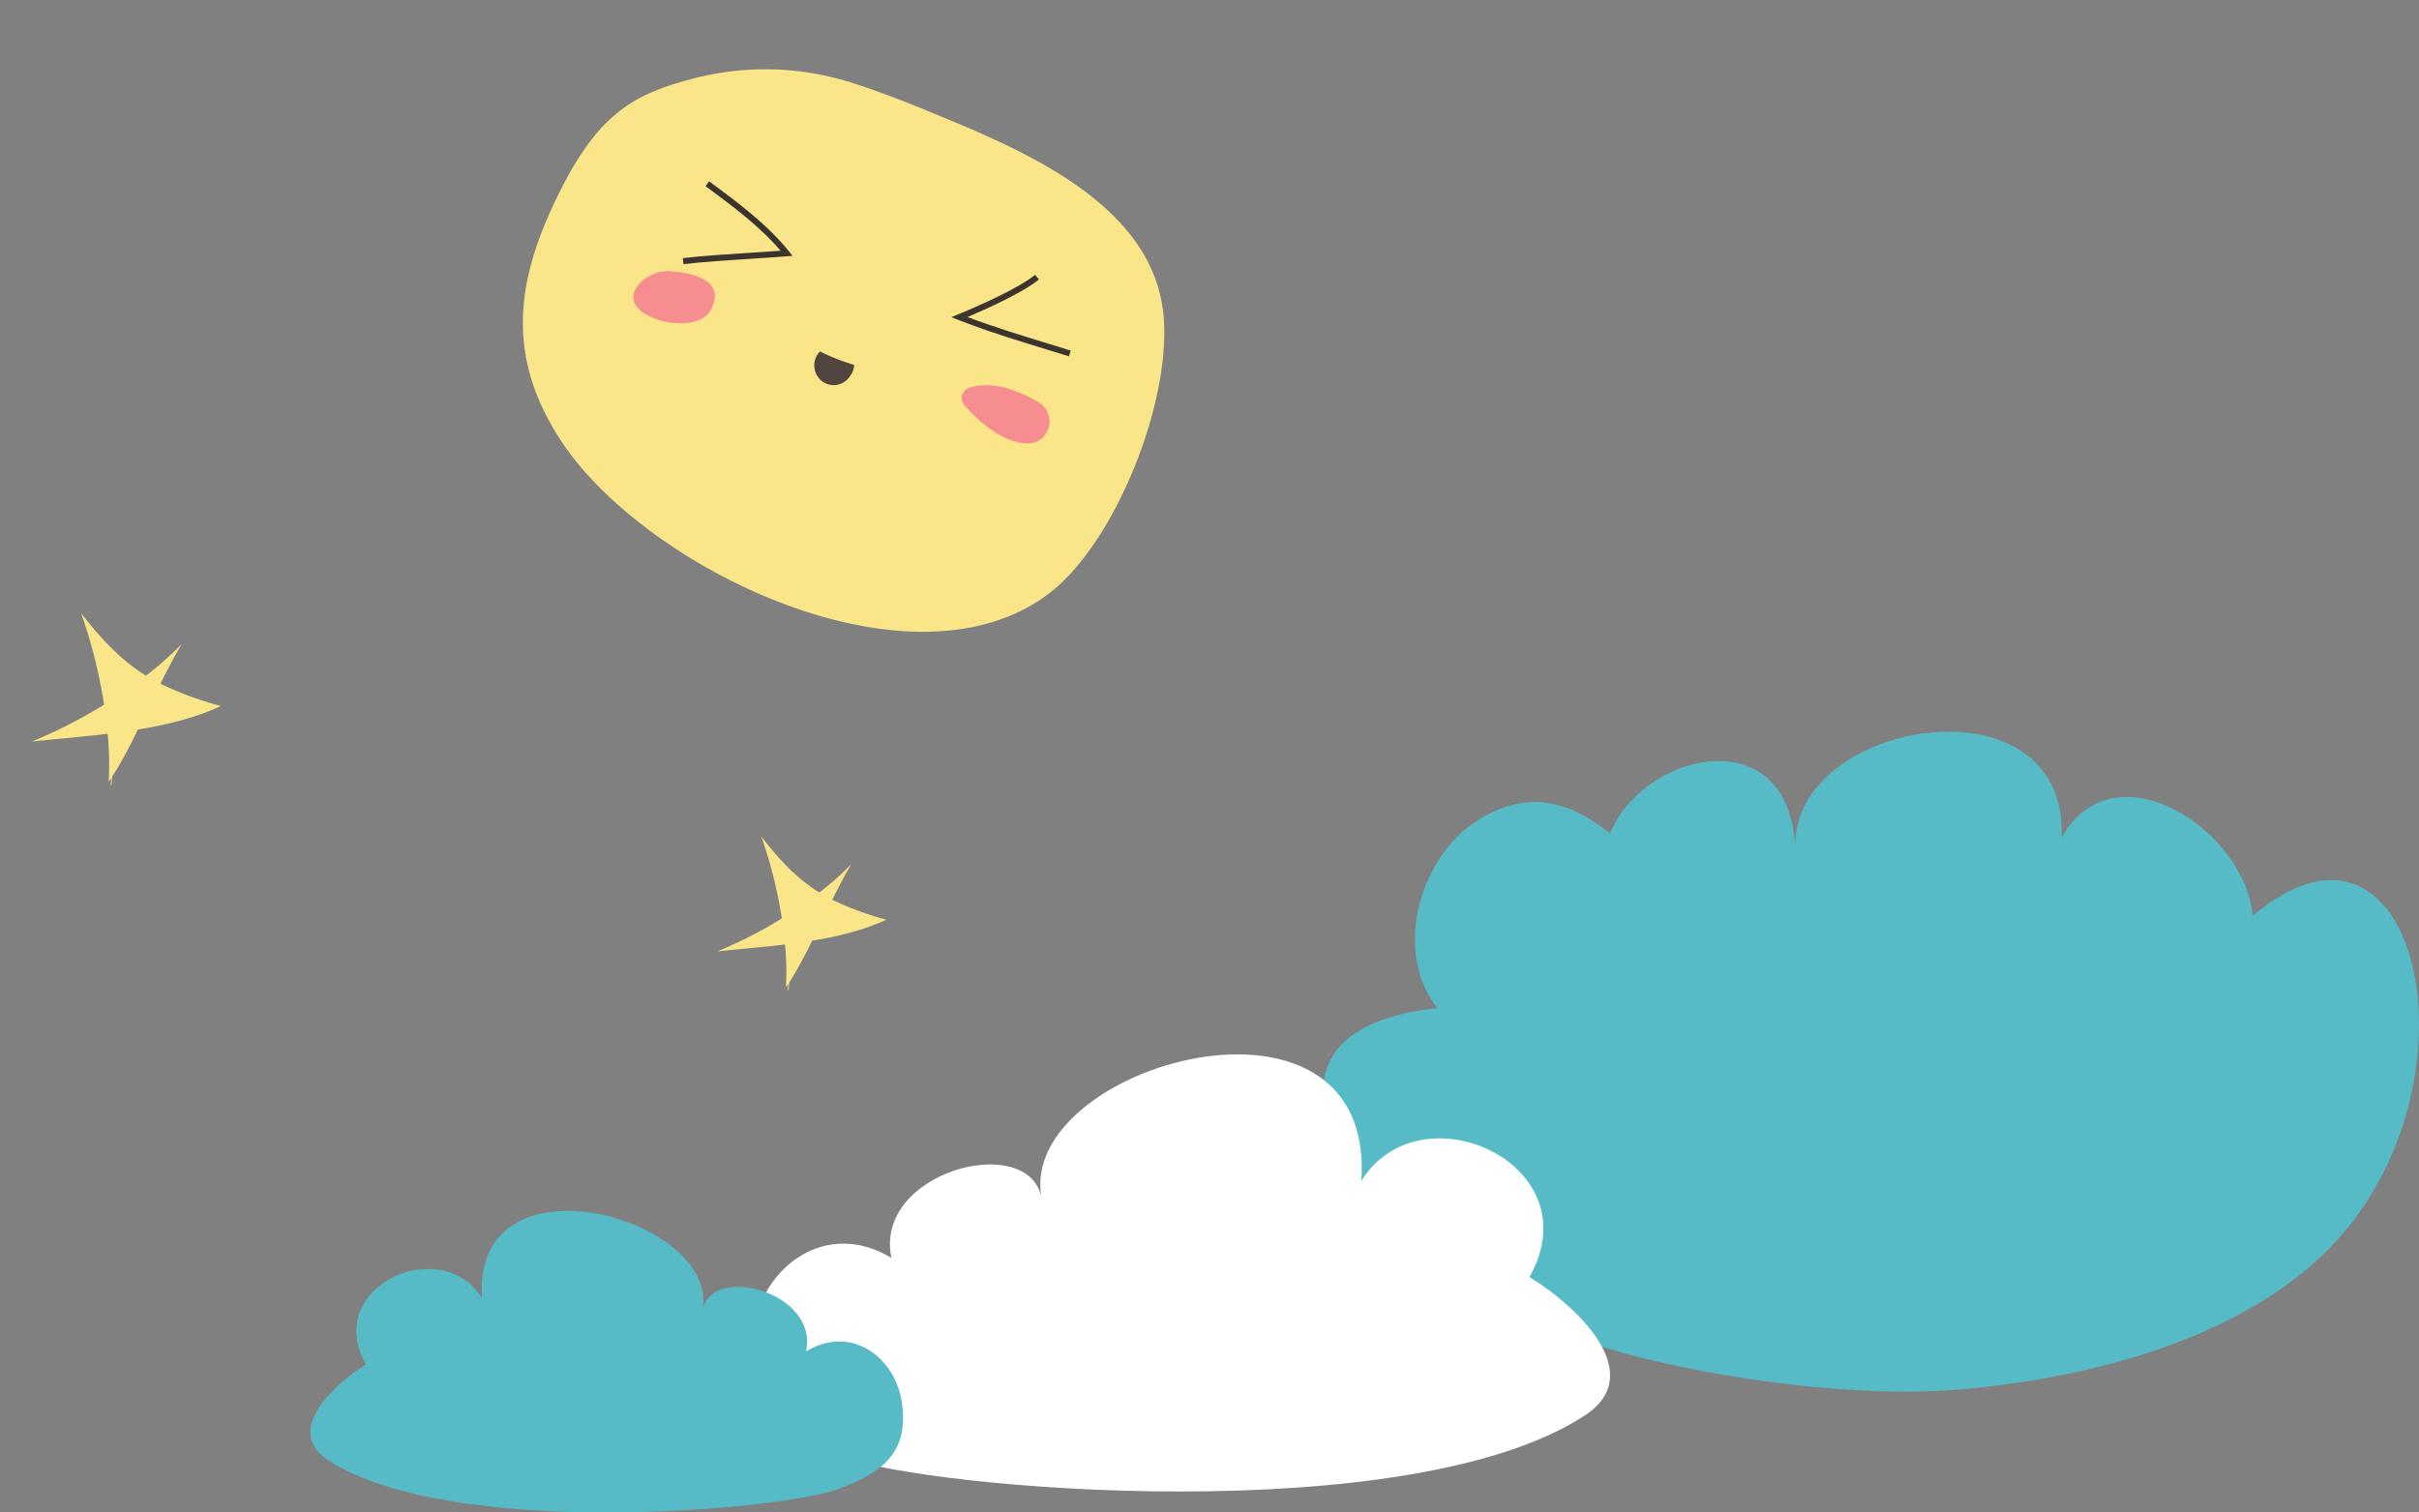 <svg xmlns="http://www.w3.org/2000/svg" width="742.504" height="464.356" viewBox="0 0 742.504 464.356"><rect x="0" y="0" width="742.504" height="464.356" fill="#808080" stroke="none"/><g transform="translate(-1407.799 -10992.595)"><path d="M2345.911,4427.113c-1.841-25.833-42.087-53.057-58.583-24.161,2-50.192-82.512-36.513-81.792,2.852-2.147-39.65-46.678-28.961-56.8-4.1-10.229-8-22.886-14.321-39.34-4.826-18.937,10.926-27.7,40.718-13.708,58.466-73.013,8.053-17.322,76.945,34.41,98.335,32.347,13.374,89.551,21.845,125.283,18.842,38.972-3.275,89.816-15.281,117.794-47.4C2417.058,4474.74,2395.89,4384.714,2345.911,4427.113Z" transform="translate(-246.71 6846.734)" fill="#57bbc7"/><g transform="translate(-425.761 9786.942) rotate(20)"><g transform="translate(2315.938 440.096)"><path d="M2390.731,440.232a87.715,87.715,0,0,0-47.618,15.776c-14.092,9.864-22.7,18.724-25.944,44.346-3.885,30.658.539,54.38,26.027,73.569,37.386,28.148,128.495,37.828,157.143-7.18,14.117-22.178,15.242-71.3,2.444-94.57-16.319-29.669-60.522-30.549-89.65-31.789C2404.748,440.028,2397.24,440.032,2390.731,440.232Z" transform="translate(-2315.938 -440.096)" fill="#fbe589"/><g transform="translate(42.45 43.589)"><path d="M2399.245,550.347l-.824-1.659c6.066-3.015,12.484-5.825,18.692-8.543,2.884-1.264,5.852-2.563,8.728-3.86-8.645-4.9-18.925-7.94-28.056-10.643l-.374-.111.526-1.776.374.11c9.784,2.9,20.873,6.178,30.021,11.733l1.495.908-1.591.726c-3.386,1.546-6.941,3.1-10.38,4.609C2411.668,544.551,2405.271,547.353,2399.245,550.347Z" transform="translate(-2397.411 -523.756)" fill="#3c352f"/></g><g transform="translate(127.086 36.357)"><path d="M2583.317,530.568c-7.053.329-14.189.557-21.155.379l-2.31-.059,1.711-1.553c6.569-5.958,15.226-14.629,18.005-19.459l1.606.924c-2.646,4.6-10.27,12.411-16.658,18.34,8.647.113,17.543-.347,26.171-.8,2.38-.123,4.755-.246,7.125-.358l.087,1.851c-2.366.111-4.739.234-7.116.357C2588.313,530.322,2585.82,530.451,2583.317,530.568Z" transform="translate(-2559.852 -509.876)" fill="#3c352f"/></g><path d="M2502.153,596.012a55.912,55.912,0,0,1-8.568-.408l-.064.145a5.909,5.909,0,0,0,.288,5.359l.105.183a5.916,5.916,0,0,0,10.77-1.184q.151-.5.274-1.014a5.734,5.734,0,0,0-.154-3.171C2503.9,595.968,2503.015,596,2502.153,596.012Z" transform="translate(-2400.752 -514.58)" fill="#50463f"/><path d="M2387.9,580.029a12.014,12.014,0,0,0-8.012,6.97c-5.041,12.361,21.578,10,23.25.452C2405,576.818,2394.215,578.308,2387.9,580.029Z" transform="translate(-2346.264 -506.539)" fill="#f58d91"/><path d="M2583.282,587.657c7.586,4.172,16.366,6.6,22.373,4.334,6.382-2.407,5.37-11.779-1.346-12.975-8.008-1.424-15.836-1.222-21.466,3.088a3.324,3.324,0,0,0-.2,5.091h0A3.366,3.366,0,0,0,2583.282,587.657Z" transform="translate(-2443.159 -506.256)" fill="#f58d91"/></g></g><g transform="translate(878.565 8592.201) rotate(73)"><path d="M2670.813,252.951c1.381-7.218,3.113-15.03,4.535-22.987a97.627,97.627,0,0,1,14.113,3.991c-.219-.326-.477-.677-.767-1.05l1.5.6.46.185c.029-.082.058-.163.091-.243l-.457-.183-1.925-.773a146.473,146.473,0,0,0-11.55-11.784c1.229-9.073,1.734-18.116.547-26.479a104.18,104.18,0,0,1-11.965,15.742c-3.989-3.788-7.543-7.28-9.807-9.906a107.4,107.4,0,0,1,6.132,13.424c-6.232,5.458-13.553,9.41-24.217,13.445a155.923,155.923,0,0,1,28.966,1.472A149.386,149.386,0,0,1,2670.813,252.951Z" fill="#fbe589"/></g><g transform="translate(1084.041 8661.82) rotate(73)"><path d="M2667.292,246.743c1.235-6.455,2.784-13.441,4.055-20.557a87.316,87.316,0,0,1,12.621,3.569c-.2-.291-.427-.605-.686-.939l1.344.54.412.166c.025-.073.052-.146.081-.218l-.408-.164-1.721-.691a131,131,0,0,0-10.329-10.539c1.1-8.114,1.551-16.2.489-23.68a93.158,93.158,0,0,1-10.7,14.078c-3.567-3.388-6.745-6.511-8.771-8.859a96.052,96.052,0,0,1,5.484,12c-5.573,4.881-12.12,8.415-21.657,12.024a139.441,139.441,0,0,1,25.9,1.316A133.6,133.6,0,0,1,2667.292,246.743Z" fill="#fbe589"/></g><path d="M2353.122,4220.242c2.957-20.412,22.755-34.868,42.615-22.816-5.544-26.568,42.2-39,46.1-18.385-7.821-40.976,102.577-71.954,98.155-5.269,18.188-29.2,71.208-5,51.589,29.525,15.043,9.178,36.4,29.8,17.022,42.481-54.117,35.429-201.477,22.591-227.362,12.85C2362.462,4251.561,2349.821,4243.022,2353.122,4220.242Z" transform="translate(-714.329 7181.375)" fill="#fff"/><path d="M3088.125,4224.256c-2.04-14.08-15.7-24.051-29.4-15.738,3.824-18.326-29.111-26.9-31.8-12.682,5.395-28.264-70.755-49.632-67.705-3.635-12.546-20.139-49.117-3.449-35.585,20.366-10.376,6.331-25.106,20.553-11.741,29.3,37.328,24.438,138.974,15.583,156.828,8.863C3081.683,4245.858,3090.4,4239.968,3088.125,4224.256Z" transform="translate(-1403.491 7198.967)" fill="#57bbc7"/></g></svg>